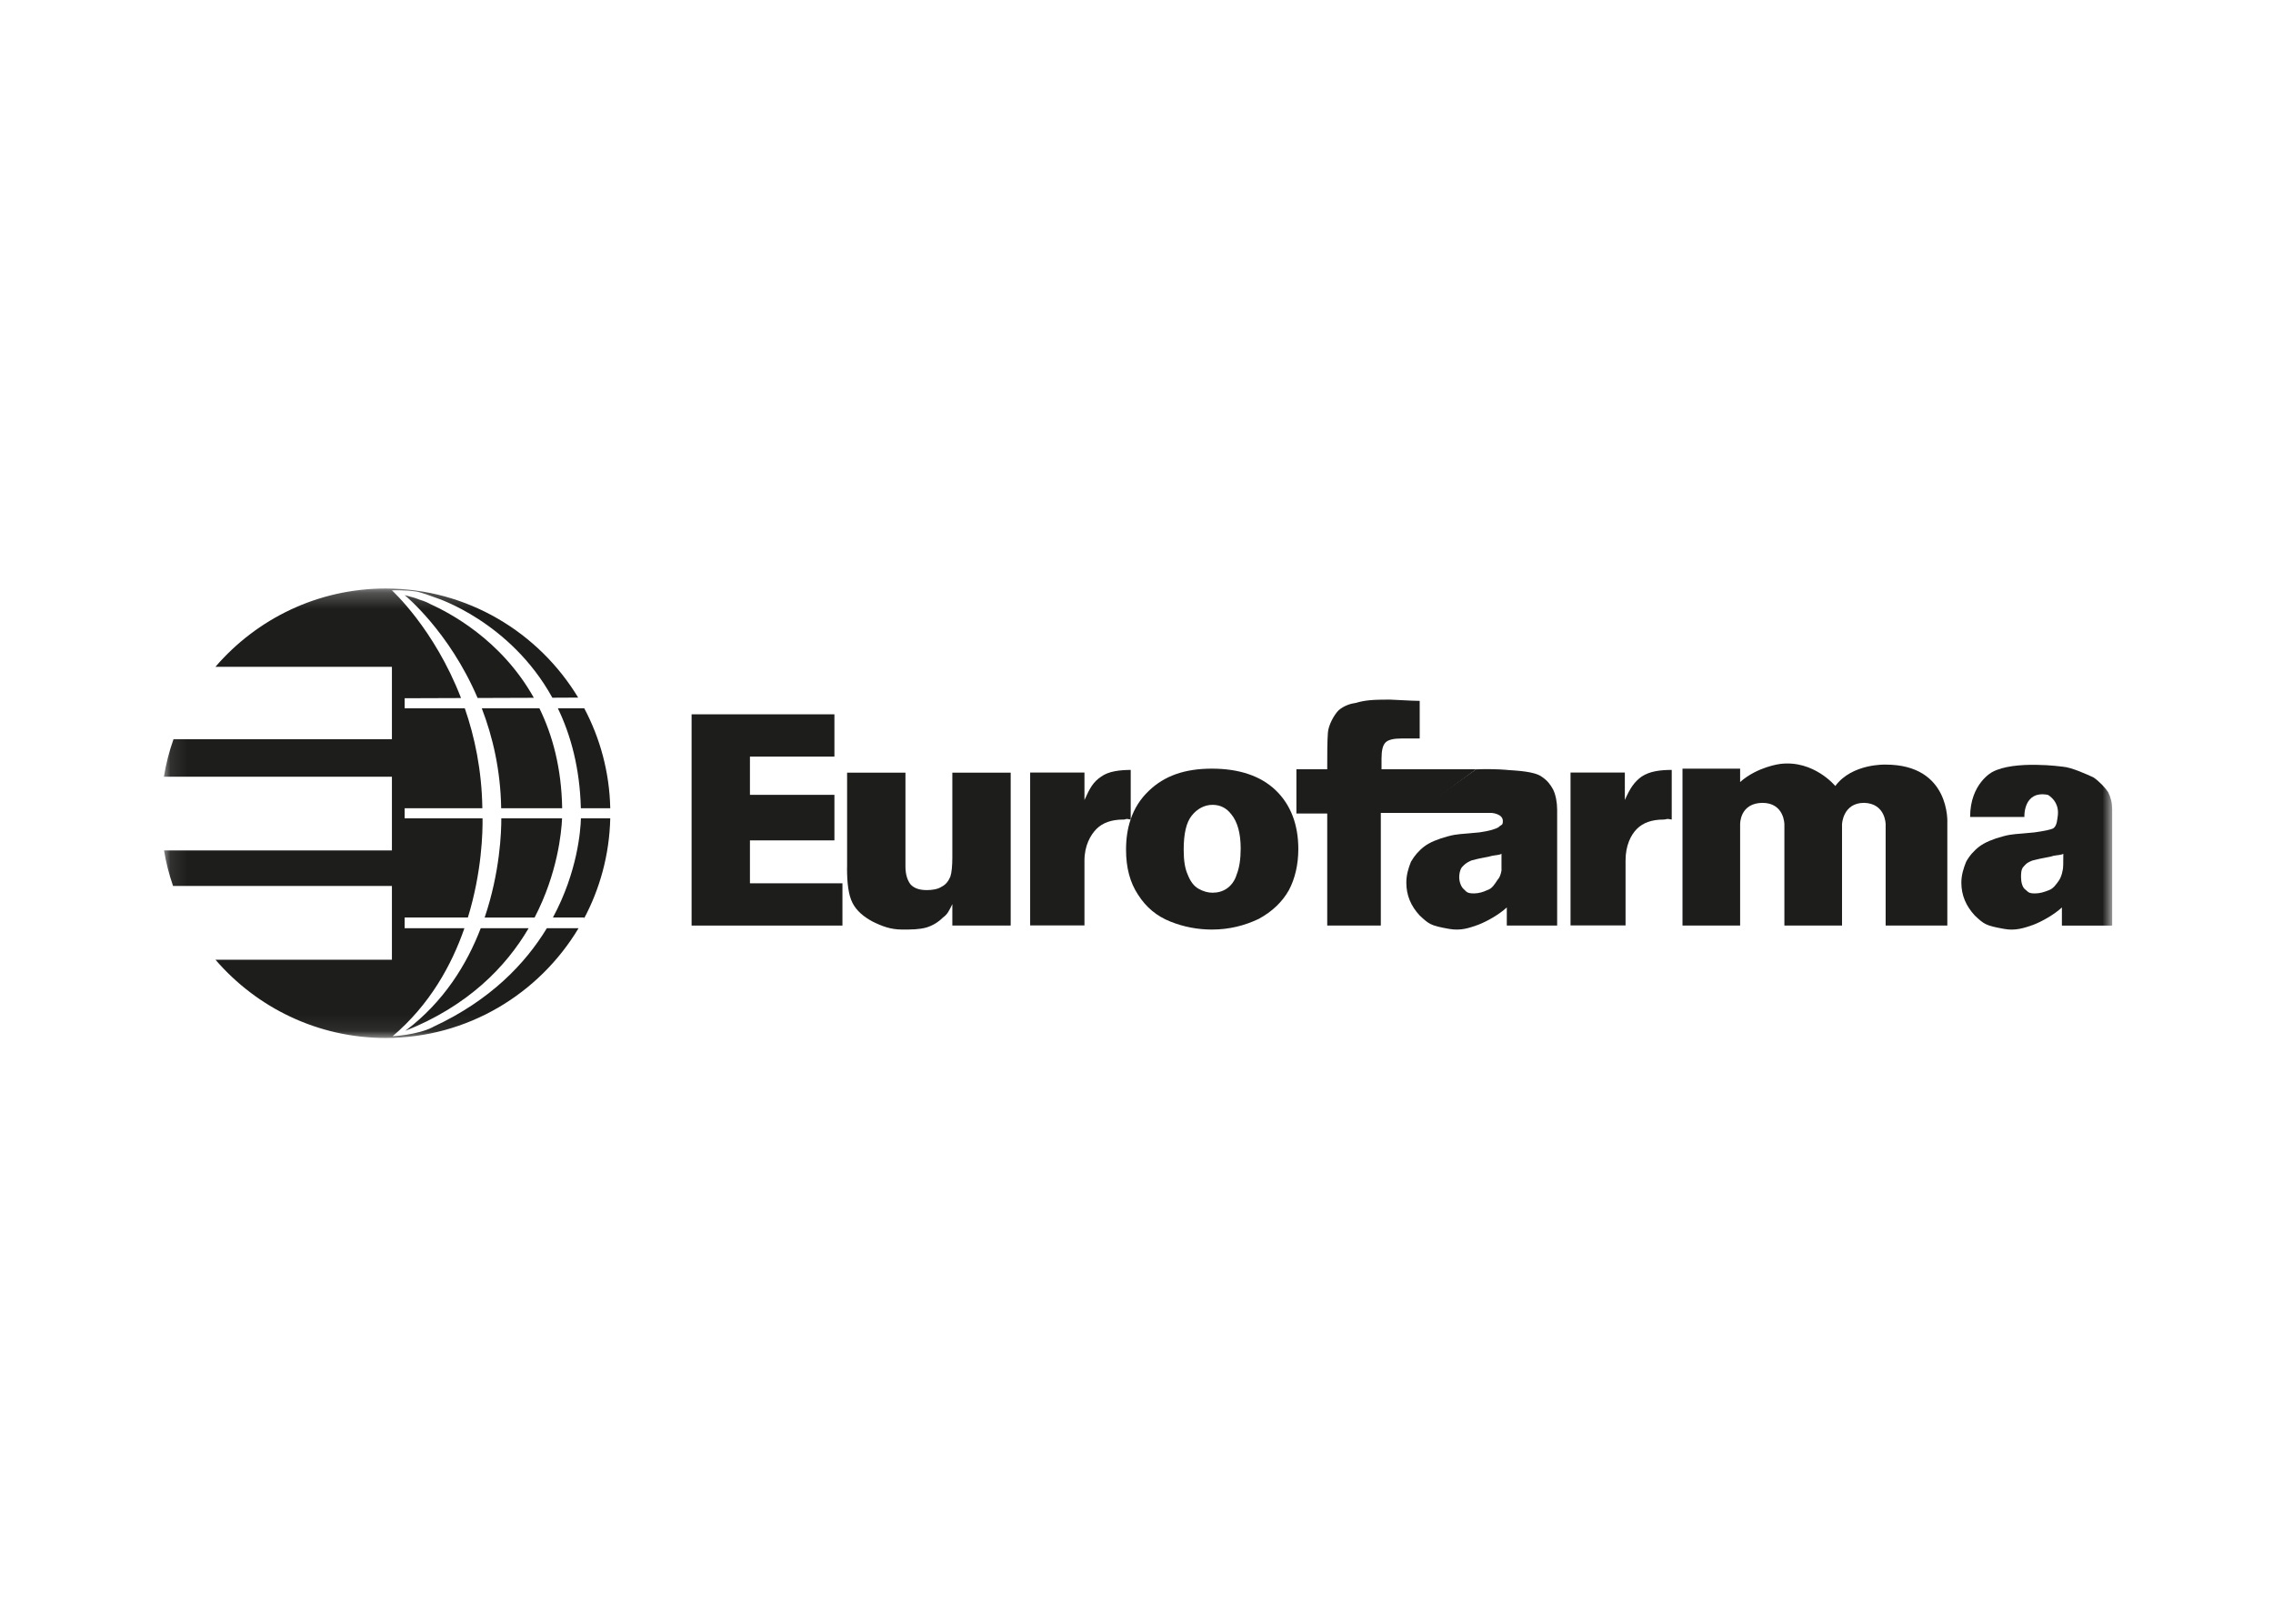<svg xmlns="http://www.w3.org/2000/svg" width="140" height="100" viewBox="0 0 140 100" fill="none"><mask id="mask0_1019_7594" style="mask-type:luminance" maskUnits="userSpaceOnUse" x="10" y="36" width="121" height="28"><path d="M130.095 36.244H10.095V63.925H130.095V36.244Z" fill="white"></path></mask><g mask="url(#mask0_1019_7594)"><path fill-rule="evenodd" clip-rule="evenodd" d="M51.888 57.002H42.597V43.992H51.394V46.596H46.191V48.951H51.394V51.756H46.191V54.399H51.888V57.002Z" fill="#1D1E1C"></path><path fill-rule="evenodd" clip-rule="evenodd" d="M52.175 53.448V47.586H55.769V53.369C55.769 53.862 55.895 54.237 56.1 54.486C56.349 54.734 56.68 54.817 57.091 54.817C57.383 54.817 57.754 54.774 57.998 54.608C58.247 54.486 58.412 54.276 58.535 53.989C58.617 53.74 58.657 53.326 58.657 52.789V47.586H62.251V57.002H58.657V55.681C58.452 56.095 58.365 56.3 58.081 56.505C57.789 56.793 57.462 56.998 57.047 57.125C56.594 57.247 56.14 57.247 55.56 57.247C54.858 57.247 54.321 57.042 53.742 56.754C53.205 56.466 52.751 56.095 52.503 55.598C52.254 55.105 52.171 54.363 52.171 53.452L52.175 53.448Z" fill="#1D1E1C"></path><path fill-rule="evenodd" clip-rule="evenodd" d="M78.563 48.659C77.652 47.792 76.334 47.338 74.642 47.338C72.949 47.338 71.707 47.792 70.76 48.703C70.243 49.196 69.872 49.776 69.644 50.45C69.639 50.458 69.636 50.466 69.636 50.478C69.446 51.03 69.356 51.65 69.356 52.332C69.356 53.449 69.604 54.36 70.097 55.102C70.594 55.886 71.253 56.423 72.081 56.754C72.906 57.086 73.774 57.248 74.642 57.248C75.715 57.248 76.665 57.003 77.533 56.589C78.362 56.135 78.973 55.555 79.391 54.813C79.762 54.111 79.967 53.243 79.967 52.293C79.967 50.809 79.514 49.567 78.563 48.659ZM76.168 53.863C76.046 54.277 75.797 54.565 75.549 54.731C75.3 54.896 75.013 54.979 74.681 54.979C74.393 54.979 74.105 54.896 73.813 54.731C73.525 54.565 73.316 54.277 73.154 53.863C72.985 53.492 72.906 52.995 72.906 52.332C72.906 51.342 73.068 50.644 73.403 50.23C73.73 49.815 74.184 49.567 74.681 49.567C75.178 49.567 75.549 49.776 75.837 50.147C76.212 50.6 76.417 51.303 76.417 52.253C76.417 52.912 76.334 53.449 76.168 53.863Z" fill="#1D1E1C"></path><path fill-rule="evenodd" clip-rule="evenodd" d="M129.846 48.782C129.685 48.538 129.31 48.124 128.939 47.875C128.568 47.709 127.618 47.26 127.042 47.216C127.042 47.216 124.071 46.802 122.706 47.548C122.706 47.548 121.345 48.25 121.345 50.313H124.687C124.687 50.313 124.604 48.66 126.134 48.952C126.134 48.952 126.836 49.319 126.75 50.191C126.71 50.435 126.71 50.85 126.466 51.015C126.3 51.098 125.925 51.177 125.306 51.264C124.111 51.386 123.984 51.343 123.365 51.508C122.746 51.674 122.256 51.879 121.921 52.128C121.59 52.376 121.298 52.708 121.097 53.078C120.931 53.493 120.805 53.903 120.805 54.361C120.805 55.142 121.097 55.804 121.633 56.384C122.209 56.921 122.296 57.004 123.448 57.209C124.111 57.331 124.647 57.165 125.227 56.96C125.76 56.755 126.505 56.341 126.998 55.887V57.004H130.095V49.859C130.095 49.445 130.012 49.114 129.846 48.782ZM127.042 53.615C126.998 53.864 126.915 54.069 126.836 54.195C126.667 54.443 126.466 54.731 126.213 54.814C125.925 54.937 125.637 55.023 125.345 55.023C124.935 55.023 124.935 54.937 124.73 54.771C124.564 54.648 124.481 54.317 124.481 54.029C124.481 53.824 124.481 53.575 124.604 53.41C124.769 53.244 124.769 53.161 125.184 52.996C125.803 52.83 126.257 52.791 126.466 52.708C126.667 52.664 126.959 52.664 127.085 52.581C127.085 53.118 127.085 53.493 127.042 53.615Z" fill="#1D1E1C"></path><path fill-rule="evenodd" clip-rule="evenodd" d="M102.966 47.42V50.473C102.591 50.391 102.674 50.473 102.469 50.473C101.727 50.473 101.187 50.678 100.82 51.049C100.445 51.42 100.122 52.083 100.122 52.99V56.994H96.733V47.578H100.078V49.27C100.406 48.529 100.658 48.158 101.112 47.826C101.609 47.495 102.268 47.416 102.97 47.416L102.966 47.42Z" fill="#1D1E1C"></path><path fill-rule="evenodd" clip-rule="evenodd" d="M69.644 47.42V50.473C69.273 50.391 69.395 50.473 69.19 50.473C68.448 50.473 67.912 50.678 67.537 51.049C67.166 51.42 66.795 52.083 66.795 52.99V56.994H63.45V47.578H66.795V49.27C67.127 48.529 67.332 48.158 67.829 47.826C68.283 47.495 68.985 47.416 69.687 47.416H69.644V47.42Z" fill="#1D1E1C"></path><path fill-rule="evenodd" clip-rule="evenodd" d="M87.277 50.063H85.048V56.999H81.747V50.103H79.849V47.377H81.747C81.747 46.466 81.747 45.641 81.79 45.105C81.829 44.655 82.161 44.032 82.449 43.744C82.784 43.456 83.19 43.33 83.522 43.286C84.058 43.124 84.555 43.085 85.585 43.085C85.794 43.085 86.946 43.164 87.443 43.164V45.48H86.331C85.834 45.48 85.506 45.558 85.34 45.724C85.171 45.89 85.092 46.221 85.092 46.718V47.377H90.915L87.277 50.059V50.063Z" fill="#1D1E1C"></path><path fill-rule="evenodd" clip-rule="evenodd" d="M114.816 49.444C116.142 49.484 116.142 50.766 116.142 50.766V56.999H119.941V50.679C119.941 50.679 120.146 47.089 116.142 47.089C116.142 47.089 114.079 47.006 113.041 48.407C113.041 48.407 111.72 46.797 109.656 47.046C109.656 47.046 108.252 47.211 107.179 48.162V47.337H103.629V56.999H107.179V50.766C107.179 50.766 107.14 49.444 108.583 49.444H108.544C109.905 49.444 109.905 50.766 109.905 50.766V56.999H113.455V50.766C113.455 50.766 113.499 49.444 114.816 49.444Z" fill="#1D1E1C"></path><path fill-rule="evenodd" clip-rule="evenodd" d="M95.656 48.615C95.495 48.328 95.329 48.083 94.958 47.834C94.505 47.503 93.427 47.464 92.852 47.42C92.852 47.42 92.15 47.337 90.911 47.381L87.155 50.063H91.862C91.862 50.063 92.564 50.107 92.564 50.56C92.564 50.848 92.481 50.766 92.315 50.931C92.149 51.053 91.739 51.176 91.12 51.263C89.921 51.385 89.798 51.341 89.175 51.507C88.559 51.673 88.058 51.878 87.731 52.127C87.4 52.375 87.112 52.706 86.903 53.077C86.737 53.491 86.619 53.902 86.619 54.359C86.619 55.14 86.903 55.803 87.443 56.383C88.023 56.919 88.102 57.002 89.258 57.208C89.964 57.33 90.457 57.164 91.033 56.959C91.57 56.754 92.315 56.34 92.808 55.886V57.002H95.909V49.858C95.909 49.444 95.826 48.951 95.656 48.615ZM92.481 53.614C92.438 53.862 92.359 54.067 92.232 54.194C92.067 54.442 91.901 54.73 91.617 54.813C91.364 54.935 91.076 55.022 90.788 55.022C90.374 55.022 90.335 54.935 90.169 54.77C90.004 54.647 89.877 54.316 89.877 54.028C89.877 53.823 89.921 53.574 90.043 53.408C90.209 53.243 90.252 53.16 90.623 52.994C91.199 52.829 91.656 52.789 91.901 52.706C92.106 52.663 92.359 52.663 92.481 52.58V53.614Z" fill="#1D1E1C"></path><path fill-rule="evenodd" clip-rule="evenodd" d="M24.924 36.651L25.543 36.821L25.875 36.943C25.875 36.943 26.202 37.03 26.494 37.196C27.646 37.724 30.857 39.361 32.881 42.975L29.417 42.987C27.658 38.868 24.924 36.651 24.924 36.651Z" fill="#1D1E1C"></path><path fill-rule="evenodd" clip-rule="evenodd" d="M29.61 57.164H32.561C31.173 59.527 28.849 61.941 24.967 63.484C27.338 61.705 28.762 59.377 29.61 57.164Z" fill="#1D1E1C"></path><path fill-rule="evenodd" clip-rule="evenodd" d="M34.62 50.395C34.581 51.271 34.34 53.792 32.928 56.506H29.851C30.798 53.717 30.881 51.224 30.877 50.395H34.62Z" fill="#1D1E1C"></path><path fill-rule="evenodd" clip-rule="evenodd" d="M30.869 49.776C30.83 47.429 30.348 45.37 29.674 43.622H33.224C34.033 45.275 34.585 47.303 34.625 49.776H30.869Z" fill="#1D1E1C"></path><path fill-rule="evenodd" clip-rule="evenodd" d="M35.986 43.621H34.36C35.161 45.282 35.713 47.31 35.776 49.775H37.587C37.54 47.558 36.964 45.467 35.986 43.621ZM37.587 50.395H35.78C35.761 51.112 35.579 53.681 34.056 56.505H35.989C35.978 56.541 35.966 56.576 35.95 56.612C36.948 54.754 37.536 52.639 37.587 50.395ZM26.699 63.231L26.62 63.275C25.709 63.736 24.182 63.819 24.182 63.819C26.466 61.882 27.816 59.444 28.605 57.164H24.924V56.505H28.818C29.686 53.685 29.733 51.215 29.721 50.395H24.924V49.775H29.709C29.674 47.444 29.24 45.385 28.628 43.621H24.924V43.002L28.396 42.99C26.747 38.714 24.139 36.358 24.139 36.358C24.139 36.358 24.924 36.315 25.709 36.441C26.041 36.524 26.534 36.694 26.865 36.82C26.865 36.82 31.425 38.264 34.021 42.97L35.611 42.962C33.185 38.943 28.77 36.244 23.752 36.244C19.571 36.244 15.811 38.114 13.271 41.065H24.139V45.523H10.687C10.423 46.268 10.225 47.037 10.095 47.834H24.139V52.375H10.103C10.225 53.128 10.415 53.858 10.659 54.564H24.139V59.105H13.271C15.811 62.056 19.571 63.925 23.752 63.925C28.79 63.925 33.212 61.208 35.635 57.164H33.682C32.36 59.342 30.206 61.602 26.699 63.231Z" fill="#1D1E1C"></path></g></svg>